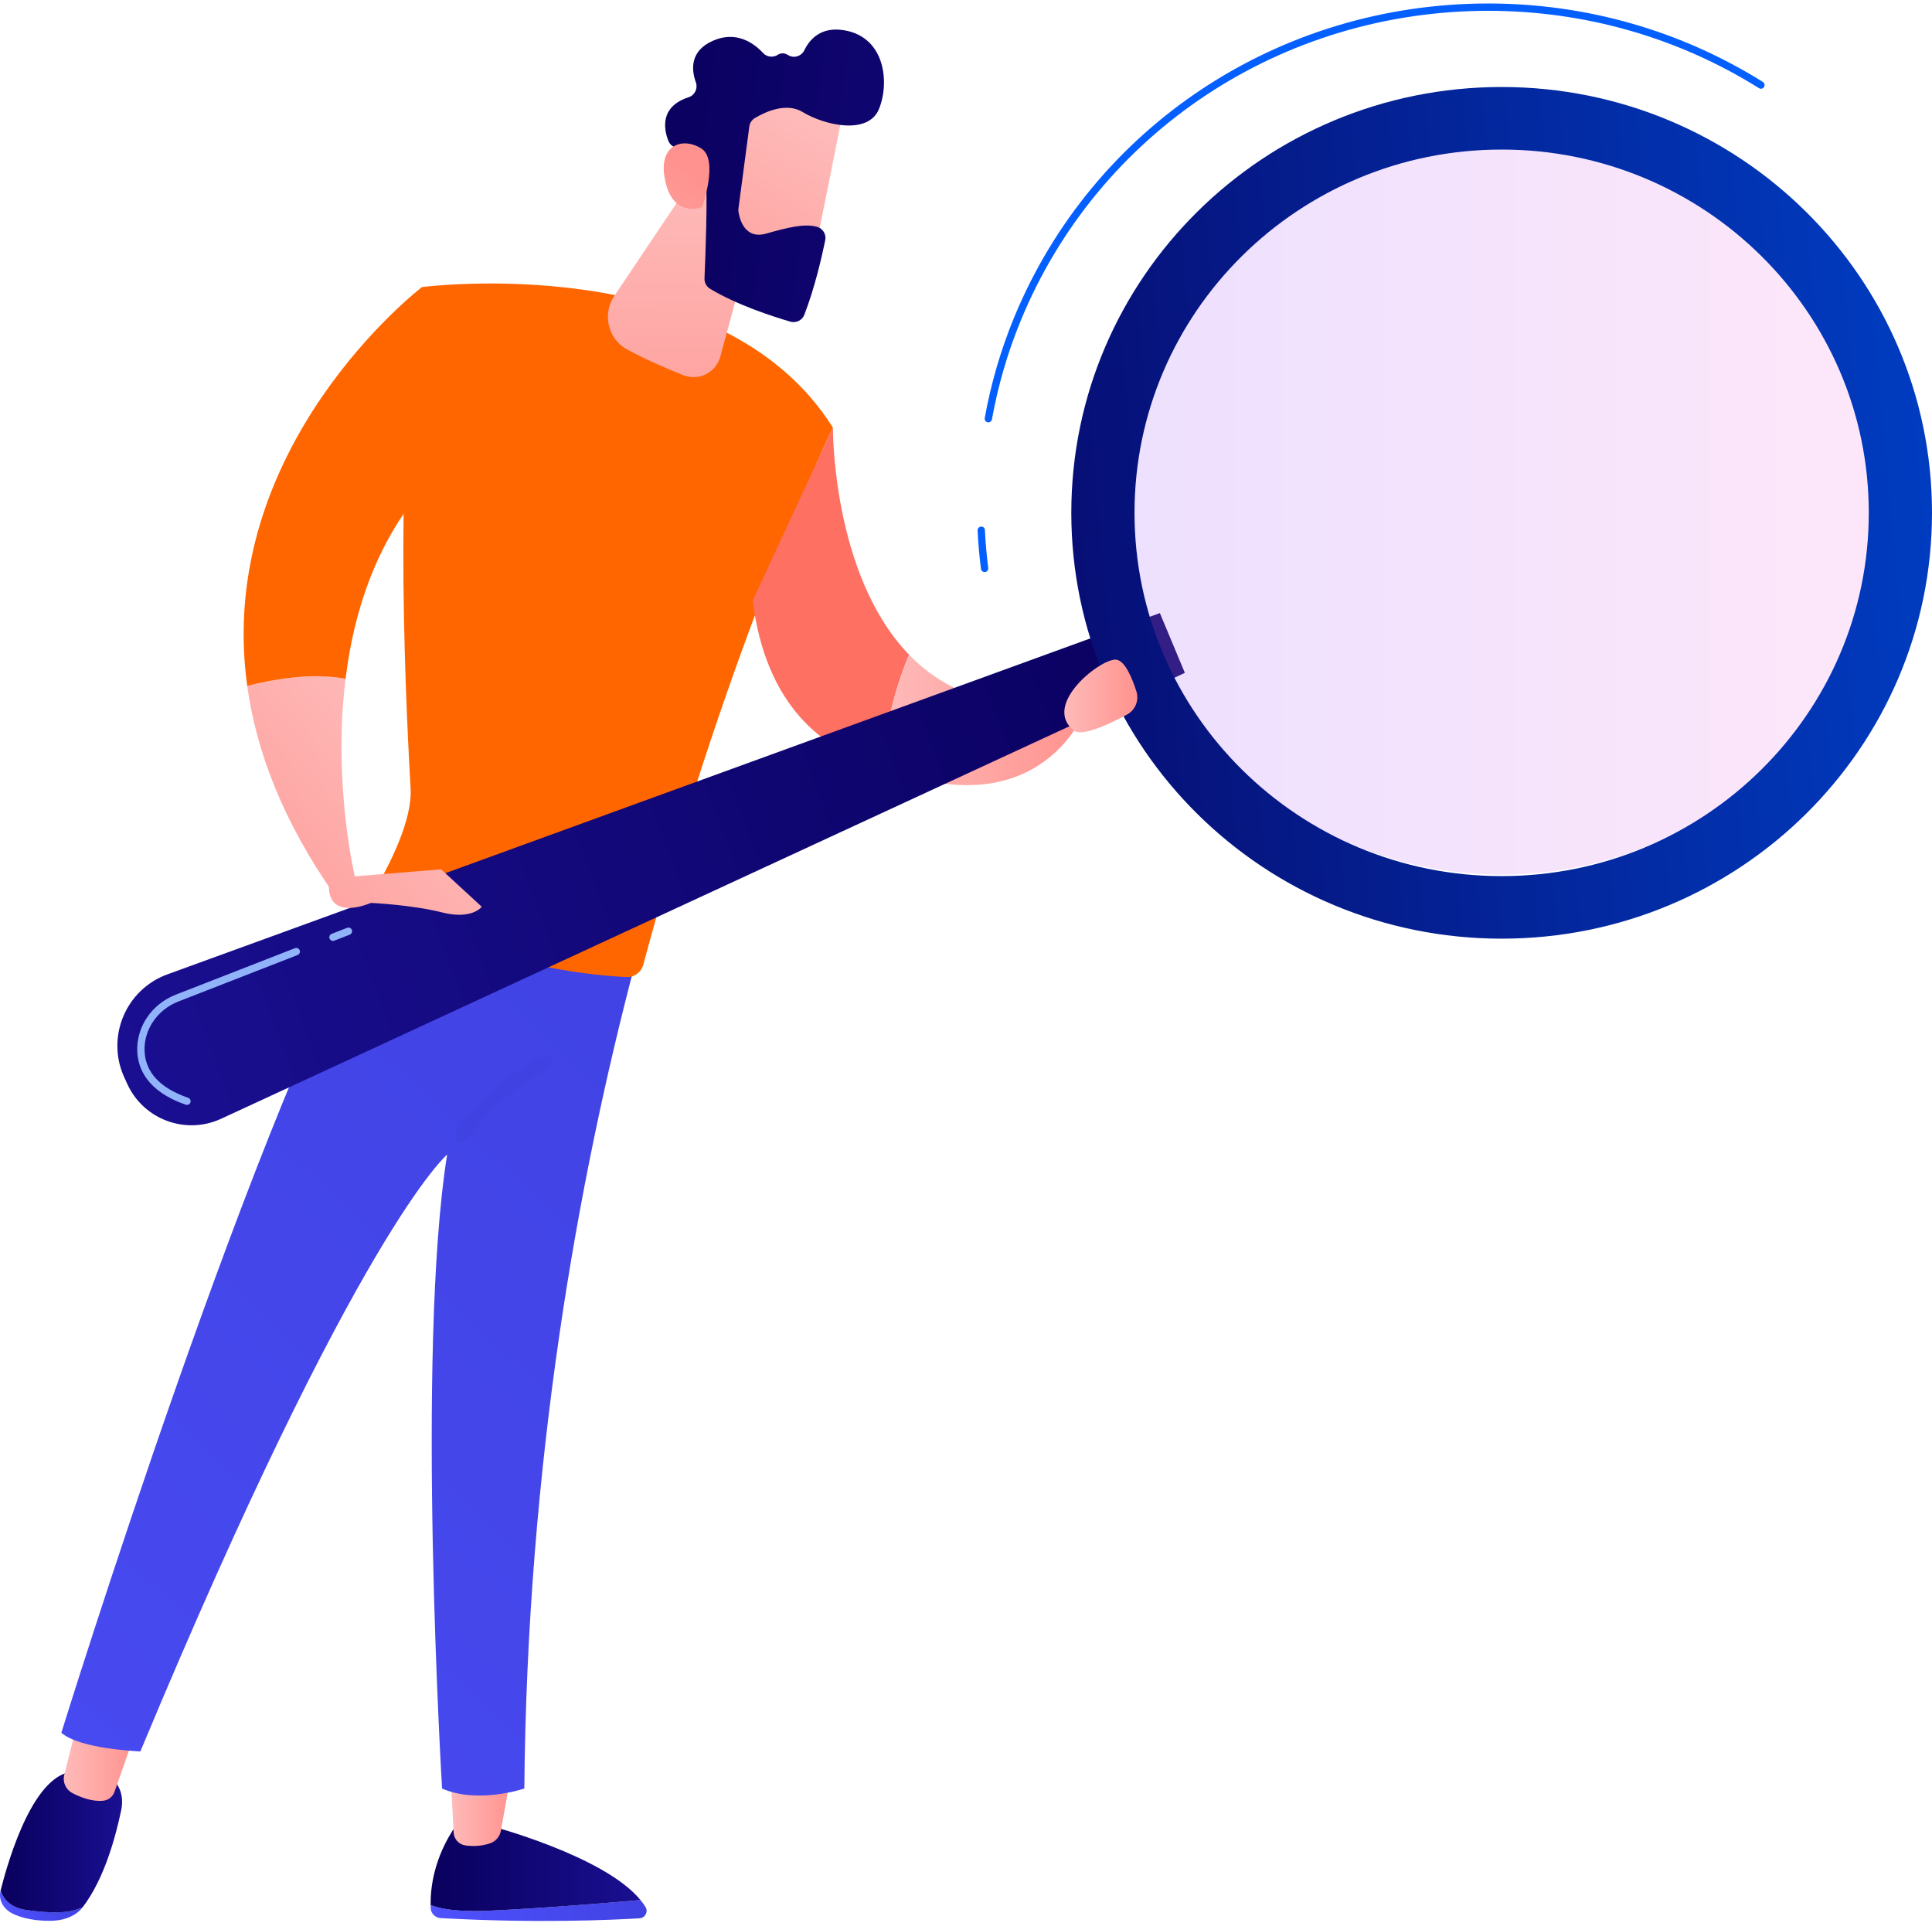 <svg xmlns="http://www.w3.org/2000/svg" width="211" height="210" viewBox="0 0 211 210" fill="none"><path d="M69.953 207.482C65.912 207.832 58.898 208.399 53.368 208.643C50.044 208.789 48.131 208.463 47.029 208.022C47.031 208.146 47.034 208.264 47.039 208.373C47.065 208.955 47.538 209.42 48.126 209.453C58.574 210.036 66.883 209.655 69.841 209.475C70.453 209.438 70.817 208.773 70.505 208.252C70.348 207.991 70.159 207.735 69.953 207.482Z" fill="url(#paint0_linear_612_11612)"></path><path d="M53.369 208.645C58.898 208.401 65.912 207.834 69.953 207.485C65.98 202.61 53.369 199.324 53.369 199.324H49.807C47.357 202.856 47.002 206.218 47.029 208.024C48.131 208.466 50.045 208.791 53.369 208.645Z" fill="url(#paint1_linear_612_11612)"></path><path d="M49.206 193.504L49.54 200.1C49.576 200.814 50.111 201.414 50.826 201.517C51.538 201.618 52.491 201.631 53.502 201.295C54.123 201.088 54.585 200.564 54.7 199.925L55.851 193.504L49.206 193.504Z" fill="url(#paint2_linear_612_11612)"></path><path d="M2.944 208.573C1.191 208.329 0.398 207.419 0.066 206.445C0.064 206.454 0.061 206.463 0.059 206.472C-0.199 207.498 0.399 208.562 1.594 209.068C3.038 209.68 4.618 209.784 5.844 209.734C7.159 209.679 8.366 209.135 9.03 208.264L9.04 208.251C7.72 208.904 5.866 208.981 2.944 208.573Z" fill="url(#paint3_linear_612_11612)"></path><path d="M11.206 193.45H8.268C3.794 193.359 0.985 202.795 0.065 206.45C0.397 207.423 1.19 208.334 2.943 208.578C5.866 208.986 7.719 208.909 9.039 208.255C11.456 205.075 12.655 200.416 13.231 197.697C13.886 194.605 11.206 193.45 11.206 193.45Z" fill="url(#paint4_linear_612_11612)"></path><path d="M8.647 187.33L7.016 193.817C6.816 194.613 7.196 195.436 7.932 195.813C8.844 196.281 10.129 196.773 11.31 196.631C11.865 196.564 12.326 196.173 12.51 195.65L14.904 188.825L8.647 187.33Z" fill="url(#paint5_linear_612_11612)"></path><path d="M6.701 189.212C8.731 191.012 15.331 191.25 15.331 191.25C39.108 134.184 48.834 126.077 48.834 126.077C45.401 147.616 48.28 195.302 48.28 195.302C52.204 197.033 57.262 195.302 57.262 195.302C57.581 160.039 63.001 129.287 69.404 105.042C53.334 104.681 44.788 99.182 41.998 96.975C28.602 118.571 6.701 189.212 6.701 189.212Z" fill="url(#paint6_linear_612_11612)"></path><path d="M46.078 31.348C43.036 46.52 44.127 73.675 44.843 86.062C45.044 89.543 42.614 94.369 40.649 97.662C40.341 98.178 40.531 98.84 41.066 99.115C44.355 100.805 55.497 106.043 68.409 106.695C69.27 106.739 70.039 106.152 70.262 105.319C79.841 69.555 90.966 46.701 90.966 46.701C78.683 27.086 46.078 31.348 46.078 31.348Z" fill="#FF6600"></path><path d="M50.456 124.729C50.321 124.729 50.184 124.693 50.06 124.618C49.701 124.398 49.587 123.931 49.806 123.572C49.934 123.362 53.009 118.391 59.233 115.388C59.611 115.206 60.067 115.363 60.25 115.743C60.432 116.121 60.274 116.577 59.895 116.759C54.093 119.559 51.136 124.317 51.106 124.364C50.963 124.599 50.712 124.729 50.456 124.729Z" fill="url(#paint7_linear_612_11612)"></path><path d="M26.999 74.899C27.976 81.967 30.863 89.676 36.637 97.865L38.833 96.075C38.833 96.075 36.298 85.794 37.739 74.126C34.177 73.431 29.97 74.147 26.999 74.899Z" fill="url(#paint8_linear_612_11612)"></path><path d="M49.475 50.076L46.078 31.355C46.078 31.355 23.379 48.707 26.999 74.899C29.97 74.148 34.177 73.431 37.739 74.126C38.777 65.721 41.877 56.596 49.475 50.076Z" fill="url(#paint9_linear_612_11612)"></path><path d="M90.966 46.701L82.204 65.571C83.62 76.964 89.74 81.89 96.339 83.779C96.751 78.587 98.064 74.392 99.282 71.491C90.85 62.785 90.966 46.701 90.966 46.701Z" fill="url(#paint10_linear_612_11612)"></path><path d="M99.281 71.49C98.063 74.392 96.75 78.587 96.339 83.779C113.944 90.609 118.602 77.362 118.602 77.362L115.349 76.788C108.001 77.562 102.868 75.194 99.281 71.49Z" fill="url(#paint11_linear_612_11612)"></path><path d="M82.894 23.404L78.663 38.954C78.188 40.701 76.299 41.639 74.618 40.967C72.804 40.242 70.502 39.252 68.521 38.182C66.406 37.041 65.744 34.32 67.083 32.324L75.878 19.211L82.894 23.404Z" fill="url(#paint12_linear_612_11612)"></path><path d="M126.673 66.947L18.282 106.397C13.736 108.052 11.563 113.228 13.566 117.632L13.895 118.355C15.667 122.251 20.272 123.96 24.157 122.163L129.403 73.475L126.673 66.947Z" fill="url(#paint13_linear_612_11612)"></path><path opacity="0.23" d="M164 95.5C186.643 95.5 205 77.591 205 55.5C205 33.409 186.643 15.5 164 15.5C141.356 15.5 123 33.409 123 55.5C123 77.591 141.356 95.5 164 95.5Z" fill="url(#paint14_linear_612_11612)"></path><path d="M164 9.5C138.042 9.5 117 30.319 117 56C117 81.681 138.042 102.5 164 102.5C189.957 102.5 211 81.681 211 56C211 30.319 189.957 9.5 164 9.5ZM164 95.669C141.855 95.669 123.904 77.909 123.904 56C123.904 34.091 141.855 16.331 164 16.331C186.144 16.331 204.095 34.091 204.095 56C204.095 77.909 186.144 95.669 164 95.669Z" fill="url(#paint15_linear_612_11612)"></path><path d="M107.531 62.469C107.333 62.469 107.16 62.321 107.135 62.119C106.957 60.726 106.833 59.316 106.765 57.927C106.754 57.707 106.924 57.519 107.144 57.508C107.407 57.492 107.554 57.668 107.564 57.888C107.631 59.256 107.754 60.646 107.928 62.019C107.956 62.238 107.801 62.438 107.582 62.466C107.565 62.468 107.547 62.469 107.531 62.469ZM107.94 46.121C107.917 46.121 107.893 46.119 107.869 46.114C107.652 46.076 107.507 45.868 107.546 45.65C108.221 41.889 109.301 38.19 110.758 34.657L110.759 34.656C119.342 13.835 139.669 0.381 162.544 0.381C173.21 0.381 183.579 3.344 192.53 8.95C192.718 9.068 192.774 9.314 192.656 9.501C192.541 9.69 192.294 9.745 192.105 9.628C183.281 4.102 173.059 1.181 162.544 1.181C139.994 1.181 119.957 14.441 111.499 34.962C111.497 34.963 111.497 34.963 111.497 34.964C110.062 38.444 108.998 42.087 108.333 45.791C108.298 45.985 108.13 46.121 107.94 46.121Z" fill="#045FFF"></path><path d="M92.148 11.576C92.186 11.843 88.62 29.321 88.62 29.321L78.683 27.072L79.602 10.005C79.602 10.005 91.502 7.105 92.148 11.576Z" fill="url(#paint16_linear_612_11612)"></path><path d="M81.837 13.811L80.65 22.758C80.634 22.873 80.635 22.986 80.651 23.101C80.751 23.802 81.273 26.189 83.683 25.507C85.87 24.887 87.875 24.355 89.26 24.778C89.882 24.968 90.257 25.598 90.127 26.235C89.802 27.823 89.005 31.388 87.84 34.379C87.603 34.986 86.939 35.305 86.313 35.123C84.429 34.573 80.487 33.303 77.555 31.539C77.157 31.3 76.921 30.868 76.94 30.404C77.036 28.146 77.3 21.28 77.077 19.355C76.869 17.549 74.652 16.467 73.689 16.079C73.373 15.951 73.125 15.703 72.999 15.386C72.553 14.269 71.938 11.682 75.198 10.622C75.88 10.4 76.239 9.665 75.997 8.99C75.514 7.646 75.311 5.594 77.832 4.464C80.395 3.316 82.31 4.682 83.343 5.792C83.761 6.241 84.432 6.31 84.95 5.982C85.245 5.796 85.626 5.734 86.085 6.021C86.704 6.406 87.524 6.144 87.844 5.488C88.457 4.228 89.708 2.878 92.218 3.308C96.67 4.071 97.174 9.005 96 11.896C94.825 14.787 90.045 13.686 87.647 12.229C85.823 11.12 83.458 12.282 82.429 12.902C82.103 13.099 81.887 13.434 81.837 13.811Z" fill="url(#paint17_linear_612_11612)"></path><path d="M76.678 22.621C76.678 22.621 78.508 17.495 76.628 16.24C74.747 14.985 71.962 15.636 72.575 19.35C73.338 23.969 76.678 22.621 76.678 22.621Z" fill="url(#paint18_linear_612_11612)"></path><path d="M37.928 95.761L48.175 94.926L52.612 99.016C52.612 99.016 51.562 100.468 48.28 99.634C44.998 98.799 40.502 98.595 40.502 98.595C40.502 98.595 35.971 100.638 35.916 96.815L37.928 95.761Z" fill="url(#paint19_linear_612_11612)"></path><path d="M117.299 79.786C118.185 80.478 121.221 79.033 123.079 78.034C123.984 77.547 124.423 76.488 124.112 75.508C123.665 74.098 122.92 72.278 122.002 72.049C120.479 71.668 113.647 76.933 117.299 79.786Z" fill="url(#paint20_linear_612_11612)"></path><path d="M20.422 120.655C20.378 120.655 20.334 120.649 20.291 120.634C16.057 119.17 15.072 116.668 14.992 114.827C14.875 112.137 16.566 109.641 19.197 108.614L32.212 103.539C32.414 103.459 32.648 103.56 32.729 103.767C32.809 103.972 32.708 104.205 32.502 104.285L19.486 109.36C17.175 110.262 15.69 112.445 15.791 114.793C15.892 117.109 17.493 118.82 20.553 119.877C20.761 119.95 20.872 120.177 20.799 120.386C20.742 120.552 20.588 120.655 20.422 120.655Z" fill="#91B3FA"></path><path d="M36.366 102.747C36.206 102.747 36.055 102.65 35.993 102.493C35.913 102.286 36.014 102.055 36.221 101.974L37.908 101.317C38.11 101.236 38.345 101.338 38.425 101.544C38.506 101.75 38.404 101.982 38.198 102.062L36.511 102.72C36.463 102.739 36.414 102.747 36.366 102.747Z" fill="#91B3FA"></path><defs><linearGradient id="paint0_linear_612_11612" x1="47.029" y1="208.623" x2="70.619" y2="208.623" gradientUnits="userSpaceOnUse"><stop stop-color="#4F52FF"></stop><stop offset="1" stop-color="#4042E2"></stop></linearGradient><linearGradient id="paint1_linear_612_11612" x1="47.028" y1="204.002" x2="69.953" y2="204.002" gradientUnits="userSpaceOnUse"><stop stop-color="#09005D"></stop><stop offset="1" stop-color="#1A0F91"></stop></linearGradient><linearGradient id="paint2_linear_612_11612" x1="49.206" y1="197.542" x2="55.851" y2="197.542" gradientUnits="userSpaceOnUse"><stop stop-color="#FEBBBA"></stop><stop offset="1" stop-color="#FF928E"></stop></linearGradient><linearGradient id="paint3_linear_612_11612" x1="-4.9523e-05" y1="208.095" x2="9.04" y2="208.095" gradientUnits="userSpaceOnUse"><stop stop-color="#4F52FF"></stop><stop offset="1" stop-color="#4042E2"></stop></linearGradient><linearGradient id="paint4_linear_612_11612" x1="0.065" y1="201.139" x2="13.334" y2="201.139" gradientUnits="userSpaceOnUse"><stop stop-color="#09005D"></stop><stop offset="1" stop-color="#1A0F91"></stop></linearGradient><linearGradient id="paint5_linear_612_11612" x1="6.963" y1="191.993" x2="14.904" y2="191.993" gradientUnits="userSpaceOnUse"><stop stop-color="#FEBBBA"></stop><stop offset="1" stop-color="#FF928E"></stop></linearGradient><linearGradient id="paint6_linear_612_11612" x1="-74.894" y1="280.932" x2="86.672" y2="106.041" gradientUnits="userSpaceOnUse"><stop stop-color="#4F52FF"></stop><stop offset="1" stop-color="#4042E2"></stop></linearGradient><linearGradient id="paint7_linear_612_11612" x1="50.854" y1="52.828" x2="53.353" y2="93.22" gradientUnits="userSpaceOnUse"><stop stop-color="#4F52FF"></stop><stop offset="1" stop-color="#4042E2"></stop></linearGradient><linearGradient id="paint8_linear_612_11612" x1="43.345" y1="76.252" x2="15.075" y2="101.285" gradientUnits="userSpaceOnUse"><stop stop-color="#FEBBBA"></stop><stop offset="1" stop-color="#FF928E"></stop></linearGradient><linearGradient id="paint9_linear_612_11612" x1="-303.826" y1="320.64" x2="-224.293" y2="259.012" gradientUnits="userSpaceOnUse"><stop stop-color="#FF928E"></stop><stop offset="1" stop-color="#FF6600"></stop></linearGradient><linearGradient id="paint10_linear_612_11612" x1="-278.359" y1="353.501" x2="-198.826" y2="291.873" gradientUnits="userSpaceOnUse"><stop stop-color="#FF928E"></stop><stop offset="1" stop-color="#FE7062"></stop></linearGradient><linearGradient id="paint11_linear_612_11612" x1="96.339" y1="78.613" x2="118.602" y2="78.613" gradientUnits="userSpaceOnUse"><stop stop-color="#FEBBBA"></stop><stop offset="1" stop-color="#FF928E"></stop></linearGradient><linearGradient id="paint12_linear_612_11612" x1="74.699" y1="19.117" x2="74.456" y2="60.692" gradientUnits="userSpaceOnUse"><stop stop-color="#FEBBBA"></stop><stop offset="1" stop-color="#FF928E"></stop></linearGradient><linearGradient id="paint13_linear_612_11612" x1="135.503" y1="71.966" x2="11.83" y2="117.771" gradientUnits="userSpaceOnUse"><stop stop-color="#09005D"></stop><stop offset="1" stop-color="#1A0F91"></stop></linearGradient><linearGradient id="paint14_linear_612_11612" x1="122.999" y1="55.5" x2="205" y2="55.5" gradientUnits="userSpaceOnUse"><stop stop-color="#B37CFF"></stop><stop offset="1" stop-color="#F895E7"></stop></linearGradient><linearGradient id="paint15_linear_612_11612" x1="86.523" y1="67.475" x2="211.015" y2="56.17" gradientUnits="userSpaceOnUse"><stop stop-color="#09005D"></stop><stop offset="1" stop-color="#003CC0"></stop></linearGradient><linearGradient id="paint16_linear_612_11612" x1="88.19" y1="12.266" x2="71.801" y2="41.984" gradientUnits="userSpaceOnUse"><stop stop-color="#FEBBBA"></stop><stop offset="1" stop-color="#FF928E"></stop></linearGradient><linearGradient id="paint17_linear_612_11612" x1="69.531" y1="16.726" x2="140.537" y2="25.703" gradientUnits="userSpaceOnUse"><stop stop-color="#09005D"></stop><stop offset="1" stop-color="#1A0F91"></stop></linearGradient><linearGradient id="paint18_linear_612_11612" x1="61.587" y1="37.773" x2="75.428" y2="18.762" gradientUnits="userSpaceOnUse"><stop stop-color="#FEBBBA"></stop><stop offset="1" stop-color="#FF928E"></stop></linearGradient><linearGradient id="paint19_linear_612_11612" x1="54.509" y1="88.856" x2="26.24" y2="113.889" gradientUnits="userSpaceOnUse"><stop stop-color="#FEBBBA"></stop><stop offset="1" stop-color="#FF928E"></stop></linearGradient><linearGradient id="paint20_linear_612_11612" x1="116.239" y1="75.998" x2="124.212" y2="75.998" gradientUnits="userSpaceOnUse"><stop stop-color="#FEBBBA"></stop><stop offset="1" stop-color="#FF928E"></stop></linearGradient></defs></svg>